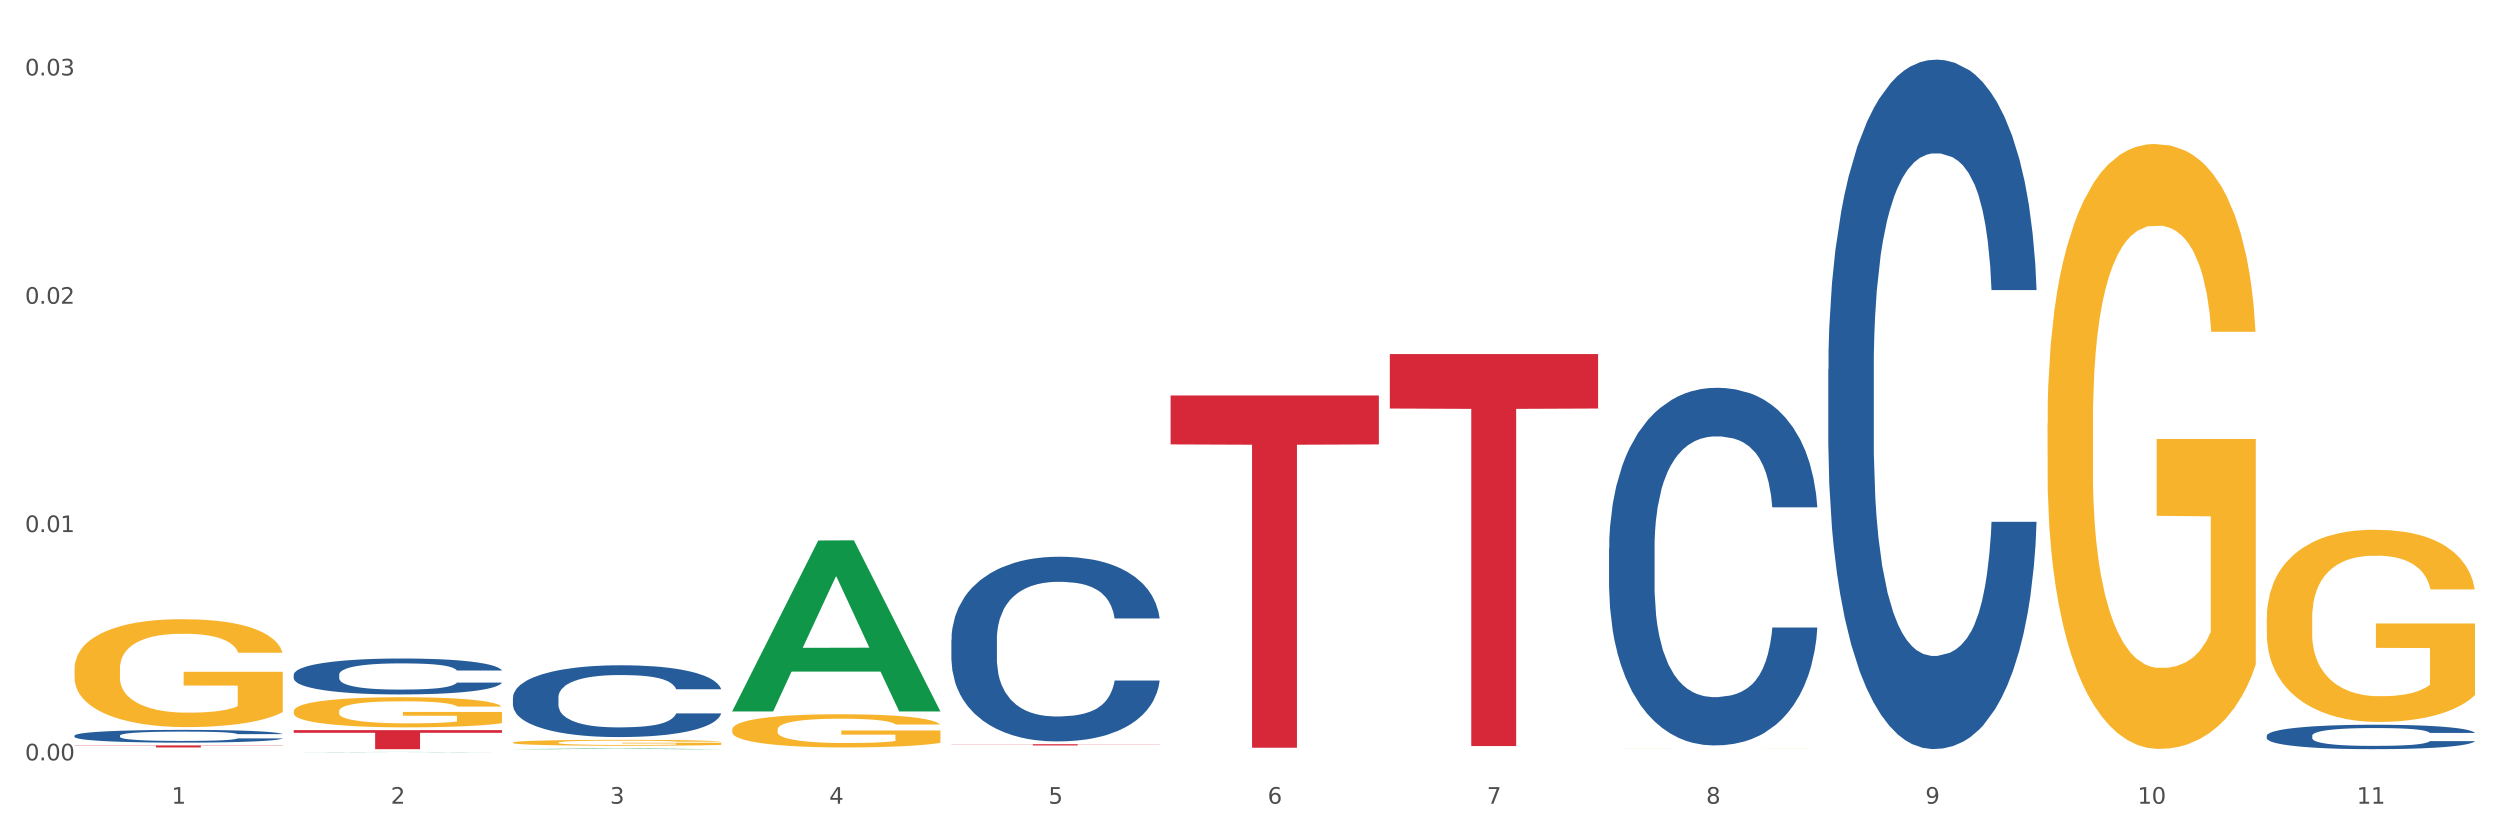 <?xml version="1.0" encoding="utf-8" standalone="no"?>
<!DOCTYPE svg PUBLIC "-//W3C//DTD SVG 1.1//EN"
  "http://www.w3.org/Graphics/SVG/1.1/DTD/svg11.dtd">
<svg xmlns:xlink="http://www.w3.org/1999/xlink" width="1080pt" height="360pt" viewBox="0 0 1080 360" xmlns="http://www.w3.org/2000/svg" version="1.1">
 <rect x="0" y="0" width="1080" height="360" fill="#333333" stroke="none"/>
 <defs>
  <style type="text/css">*{stroke-linejoin: round; stroke-linecap: butt}</style>
 </defs>
 <g id="figure_1">
  <g id="patch_1">
   <path d="M 0 360 
L 1080 360 
L 1080 0 
L 0 0 
z
" style="fill: #ffffff; stroke: #ffffff; stroke-linejoin: miter"/>
  </g>
  <g id="axes_1">
   <g id="matplotlib.axis_1">
    <g id="xtick_1">
     <g id="text_1">
      <!-- 1 -->
      <g style="fill: #4d4d4d" transform="translate(74.106 347.204) scale(0.096 -0.096)">
       <defs>
        <path id="DejaVuSans-31" d="M 794 531 
L 1825 531 
L 1825 4091 
L 703 3866 
L 703 4441 
L 1819 4666 
L 2450 4666 
L 2450 531 
L 3481 531 
L 3481 0 
L 794 0 
L 794 531 
z
" transform="scale(0.016)"/>
       </defs>
       <use xlink:href="#DejaVuSans-31"/>
      </g>
     </g>
    </g>
    <g id="xtick_2">
     <g id="text_2">
      <!-- 2 -->
      <g style="fill: #4d4d4d" transform="translate(168.812 347.204) scale(0.096 -0.096)">
       <defs>
        <path id="DejaVuSans-32" d="M 1228 531 
L 3431 531 
L 3431 0 
L 469 0 
L 469 531 
Q 828 903 1448 1529 
Q 2069 2156 2228 2338 
Q 2531 2678 2651 2914 
Q 2772 3150 2772 3378 
Q 2772 3750 2511 3984 
Q 2250 4219 1831 4219 
Q 1534 4219 1204 4116 
Q 875 4013 500 3803 
L 500 4441 
Q 881 4594 1212 4672 
Q 1544 4750 1819 4750 
Q 2544 4750 2975 4387 
Q 3406 4025 3406 3419 
Q 3406 3131 3298 2873 
Q 3191 2616 2906 2266 
Q 2828 2175 2409 1742 
Q 1991 1309 1228 531 
z
" transform="scale(0.016)"/>
       </defs>
       <use xlink:href="#DejaVuSans-32"/>
      </g>
     </g>
    </g>
    <g id="xtick_3">
     <g id="text_3">
      <!-- 3 -->
      <g style="fill: #4d4d4d" transform="translate(263.517 347.204) scale(0.096 -0.096)">
       <defs>
        <path id="DejaVuSans-33" d="M 2597 2516 
Q 3050 2419 3304 2112 
Q 3559 1806 3559 1356 
Q 3559 666 3084 287 
Q 2609 -91 1734 -91 
Q 1441 -91 1130 -33 
Q 819 25 488 141 
L 488 750 
Q 750 597 1062 519 
Q 1375 441 1716 441 
Q 2309 441 2620 675 
Q 2931 909 2931 1356 
Q 2931 1769 2642 2001 
Q 2353 2234 1838 2234 
L 1294 2234 
L 1294 2753 
L 1863 2753 
Q 2328 2753 2575 2939 
Q 2822 3125 2822 3475 
Q 2822 3834 2567 4026 
Q 2313 4219 1838 4219 
Q 1578 4219 1281 4162 
Q 984 4106 628 3988 
L 628 4550 
Q 988 4650 1302 4700 
Q 1616 4750 1894 4750 
Q 2613 4750 3031 4423 
Q 3450 4097 3450 3541 
Q 3450 3153 3228 2886 
Q 3006 2619 2597 2516 
z
" transform="scale(0.016)"/>
       </defs>
       <use xlink:href="#DejaVuSans-33"/>
      </g>
     </g>
    </g>
    <g id="xtick_4">
     <g id="text_4">
      <!-- 4 -->
      <g style="fill: #4d4d4d" transform="translate(358.223 347.204) scale(0.096 -0.096)">
       <defs>
        <path id="DejaVuSans-34" d="M 2419 4116 
L 825 1625 
L 2419 1625 
L 2419 4116 
z
M 2253 4666 
L 3047 4666 
L 3047 1625 
L 3713 1625 
L 3713 1100 
L 3047 1100 
L 3047 0 
L 2419 0 
L 2419 1100 
L 313 1100 
L 313 1709 
L 2253 4666 
z
" transform="scale(0.016)"/>
       </defs>
       <use xlink:href="#DejaVuSans-34"/>
      </g>
     </g>
    </g>
    <g id="xtick_5">
     <g id="text_5">
      <!-- 5 -->
      <g style="fill: #4d4d4d" transform="translate(452.928 347.204) scale(0.096 -0.096)">
       <defs>
        <path id="DejaVuSans-35" d="M 691 4666 
L 3169 4666 
L 3169 4134 
L 1269 4134 
L 1269 2991 
Q 1406 3038 1543 3061 
Q 1681 3084 1819 3084 
Q 2600 3084 3056 2656 
Q 3513 2228 3513 1497 
Q 3513 744 3044 326 
Q 2575 -91 1722 -91 
Q 1428 -91 1123 -41 
Q 819 9 494 109 
L 494 744 
Q 775 591 1075 516 
Q 1375 441 1709 441 
Q 2250 441 2565 725 
Q 2881 1009 2881 1497 
Q 2881 1984 2565 2268 
Q 2250 2553 1709 2553 
Q 1456 2553 1204 2497 
Q 953 2441 691 2322 
L 691 4666 
z
" transform="scale(0.016)"/>
       </defs>
       <use xlink:href="#DejaVuSans-35"/>
      </g>
     </g>
    </g>
    <g id="xtick_6">
     <g id="text_6">
      <!-- 6 -->
      <g style="fill: #4d4d4d" transform="translate(547.634 347.204) scale(0.096 -0.096)">
       <defs>
        <path id="DejaVuSans-36" d="M 2113 2584 
Q 1688 2584 1439 2293 
Q 1191 2003 1191 1497 
Q 1191 994 1439 701 
Q 1688 409 2113 409 
Q 2538 409 2786 701 
Q 3034 994 3034 1497 
Q 3034 2003 2786 2293 
Q 2538 2584 2113 2584 
z
M 3366 4563 
L 3366 3988 
Q 3128 4100 2886 4159 
Q 2644 4219 2406 4219 
Q 1781 4219 1451 3797 
Q 1122 3375 1075 2522 
Q 1259 2794 1537 2939 
Q 1816 3084 2150 3084 
Q 2853 3084 3261 2657 
Q 3669 2231 3669 1497 
Q 3669 778 3244 343 
Q 2819 -91 2113 -91 
Q 1303 -91 875 529 
Q 447 1150 447 2328 
Q 447 3434 972 4092 
Q 1497 4750 2381 4750 
Q 2619 4750 2861 4703 
Q 3103 4656 3366 4563 
z
" transform="scale(0.016)"/>
       </defs>
       <use xlink:href="#DejaVuSans-36"/>
      </g>
     </g>
    </g>
    <g id="xtick_7">
     <g id="text_7">
      <!-- 7 -->
      <g style="fill: #4d4d4d" transform="translate(642.339 347.204) scale(0.096 -0.096)">
       <defs>
        <path id="DejaVuSans-37" d="M 525 4666 
L 3525 4666 
L 3525 4397 
L 1831 0 
L 1172 0 
L 2766 4134 
L 525 4134 
L 525 4666 
z
" transform="scale(0.016)"/>
       </defs>
       <use xlink:href="#DejaVuSans-37"/>
      </g>
     </g>
    </g>
    <g id="xtick_8">
     <g id="text_8">
      <!-- 8 -->
      <g style="fill: #4d4d4d" transform="translate(737.044 347.204) scale(0.096 -0.096)">
       <defs>
        <path id="DejaVuSans-38" d="M 2034 2216 
Q 1584 2216 1326 1975 
Q 1069 1734 1069 1313 
Q 1069 891 1326 650 
Q 1584 409 2034 409 
Q 2484 409 2743 651 
Q 3003 894 3003 1313 
Q 3003 1734 2745 1975 
Q 2488 2216 2034 2216 
z
M 1403 2484 
Q 997 2584 770 2862 
Q 544 3141 544 3541 
Q 544 4100 942 4425 
Q 1341 4750 2034 4750 
Q 2731 4750 3128 4425 
Q 3525 4100 3525 3541 
Q 3525 3141 3298 2862 
Q 3072 2584 2669 2484 
Q 3125 2378 3379 2068 
Q 3634 1759 3634 1313 
Q 3634 634 3220 271 
Q 2806 -91 2034 -91 
Q 1263 -91 848 271 
Q 434 634 434 1313 
Q 434 1759 690 2068 
Q 947 2378 1403 2484 
z
M 1172 3481 
Q 1172 3119 1398 2916 
Q 1625 2713 2034 2713 
Q 2441 2713 2670 2916 
Q 2900 3119 2900 3481 
Q 2900 3844 2670 4047 
Q 2441 4250 2034 4250 
Q 1625 4250 1398 4047 
Q 1172 3844 1172 3481 
z
" transform="scale(0.016)"/>
       </defs>
       <use xlink:href="#DejaVuSans-38"/>
      </g>
     </g>
    </g>
    <g id="xtick_9">
     <g id="text_9">
      <!-- 9 -->
      <g style="fill: #4d4d4d" transform="translate(831.75 347.204) scale(0.096 -0.096)">
       <defs>
        <path id="DejaVuSans-39" d="M 703 97 
L 703 672 
Q 941 559 1184 500 
Q 1428 441 1663 441 
Q 2288 441 2617 861 
Q 2947 1281 2994 2138 
Q 2813 1869 2534 1725 
Q 2256 1581 1919 1581 
Q 1219 1581 811 2004 
Q 403 2428 403 3163 
Q 403 3881 828 4315 
Q 1253 4750 1959 4750 
Q 2769 4750 3195 4129 
Q 3622 3509 3622 2328 
Q 3622 1225 3098 567 
Q 2575 -91 1691 -91 
Q 1453 -91 1209 -44 
Q 966 3 703 97 
z
M 1959 2075 
Q 2384 2075 2632 2365 
Q 2881 2656 2881 3163 
Q 2881 3666 2632 3958 
Q 2384 4250 1959 4250 
Q 1534 4250 1286 3958 
Q 1038 3666 1038 3163 
Q 1038 2656 1286 2365 
Q 1534 2075 1959 2075 
z
" transform="scale(0.016)"/>
       </defs>
       <use xlink:href="#DejaVuSans-39"/>
      </g>
     </g>
    </g>
    <g id="xtick_10">
     <g id="text_10">
      <!-- 10 -->
      <g style="fill: #4d4d4d" transform="translate(923.401 347.204) scale(0.096 -0.096)">
       <defs>
        <path id="DejaVuSans-30" d="M 2034 4250 
Q 1547 4250 1301 3770 
Q 1056 3291 1056 2328 
Q 1056 1369 1301 889 
Q 1547 409 2034 409 
Q 2525 409 2770 889 
Q 3016 1369 3016 2328 
Q 3016 3291 2770 3770 
Q 2525 4250 2034 4250 
z
M 2034 4750 
Q 2819 4750 3233 4129 
Q 3647 3509 3647 2328 
Q 3647 1150 3233 529 
Q 2819 -91 2034 -91 
Q 1250 -91 836 529 
Q 422 1150 422 2328 
Q 422 3509 836 4129 
Q 1250 4750 2034 4750 
z
" transform="scale(0.016)"/>
       </defs>
       <use xlink:href="#DejaVuSans-31"/>
       <use xlink:href="#DejaVuSans-30" transform="translate(63.623 0)"/>
      </g>
     </g>
    </g>
    <g id="xtick_11">
     <g id="text_11">
      <!-- 11 -->
      <g style="fill: #4d4d4d" transform="translate(1018.107 347.204) scale(0.096 -0.096)">
       <use xlink:href="#DejaVuSans-31"/>
       <use xlink:href="#DejaVuSans-31" transform="translate(63.623 0)"/>
      </g>
     </g>
    </g>
    <g id="xtick_12"/>
    <g id="xtick_13"/>
    <g id="xtick_14"/>
    <g id="xtick_15"/>
    <g id="xtick_16"/>
    <g id="xtick_17"/>
    <g id="xtick_18"/>
    <g id="xtick_19"/>
    <g id="xtick_20"/>
    <g id="xtick_21"/>
   </g>
   <g id="matplotlib.axis_2">
    <g id="ytick_1">
     <g id="text_12">
      <!-- 0.00 -->
      <g style="fill: #4d4d4d" transform="translate(10.8 328.488) scale(0.096 -0.096)">
       <defs>
        <path id="DejaVuSans-2e" d="M 684 794 
L 1344 794 
L 1344 0 
L 684 0 
L 684 794 
z
" transform="scale(0.016)"/>
       </defs>
       <use xlink:href="#DejaVuSans-30"/>
       <use xlink:href="#DejaVuSans-2e" transform="translate(63.623 0)"/>
       <use xlink:href="#DejaVuSans-30" transform="translate(95.41 0)"/>
       <use xlink:href="#DejaVuSans-30" transform="translate(159.033 0)"/>
      </g>
     </g>
    </g>
    <g id="ytick_2">
     <g id="text_13">
      <!-- 0.01 -->
      <g style="fill: #4d4d4d" transform="translate(10.8 229.857) scale(0.096 -0.096)">
       <use xlink:href="#DejaVuSans-30"/>
       <use xlink:href="#DejaVuSans-2e" transform="translate(63.623 0)"/>
       <use xlink:href="#DejaVuSans-30" transform="translate(95.41 0)"/>
       <use xlink:href="#DejaVuSans-31" transform="translate(159.033 0)"/>
      </g>
     </g>
    </g>
    <g id="ytick_3">
     <g id="text_14">
      <!-- 0.02 -->
      <g style="fill: #4d4d4d" transform="translate(10.8 131.227) scale(0.096 -0.096)">
       <use xlink:href="#DejaVuSans-30"/>
       <use xlink:href="#DejaVuSans-2e" transform="translate(63.623 0)"/>
       <use xlink:href="#DejaVuSans-30" transform="translate(95.41 0)"/>
       <use xlink:href="#DejaVuSans-32" transform="translate(159.033 0)"/>
      </g>
     </g>
    </g>
    <g id="ytick_4">
     <g id="text_15">
      <!-- 0.03 -->
      <g style="fill: #4d4d4d" transform="translate(10.8 32.596) scale(0.096 -0.096)">
       <use xlink:href="#DejaVuSans-30"/>
       <use xlink:href="#DejaVuSans-2e" transform="translate(63.623 0)"/>
       <use xlink:href="#DejaVuSans-30" transform="translate(95.41 0)"/>
       <use xlink:href="#DejaVuSans-33" transform="translate(159.033 0)"/>
      </g>
     </g>
    </g>
    <g id="ytick_5"/>
    <g id="ytick_6"/>
    <g id="ytick_7"/>
   </g>
   <g id="PolyCollection_1">
    <path d="M 126.88 324.949 
L 126.973 324.949 
L 164.074 324.841 
L 179.471 324.841 
L 216.851 324.95 
L 199.042 324.95 
L 190.973 324.924 
L 152.666 324.924 
L 152.387 324.925 
L 144.596 324.95 
L 126.88 324.95 
L 126.88 324.949 
L 157.489 324.909 
L 186.15 324.909 
L 171.958 324.864 
L 171.773 324.864 
L 171.587 324.864 
L 157.396 324.909 
L 157.489 324.909 
L 126.88 324.949 
z
" clip-path="url(#pf8fea8e6f8)" style="fill: #109648"/>
    <path d="M 221.586 301.337 
L 221.692 301.309 
L 221.692 300.516 
L 222.011 299.439 
L 223.181 297.456 
L 224.67 295.955 
L 227.222 294.198 
L 228.605 293.462 
L 230.413 292.64 
L 234.135 291.309 
L 238.389 290.175 
L 241.367 289.552 
L 243.6 289.155 
L 248.598 288.447 
L 251.47 288.136 
L 254.447 287.881 
L 257 287.711 
L 261.254 287.512 
L 264.657 287.427 
L 268.592 287.399 
L 271.888 287.427 
L 276.249 287.541 
L 282.63 287.881 
L 285.076 288.079 
L 288.372 288.419 
L 291.775 288.872 
L 294.541 289.325 
L 297.731 289.977 
L 301.028 290.827 
L 304.218 291.903 
L 306.451 292.895 
L 308.259 293.943 
L 309.855 295.218 
L 311.024 296.606 
L 311.556 297.768 
L 292.095 297.768 
L 291.563 296.719 
L 290.499 295.586 
L 289.436 294.821 
L 288.266 294.198 
L 286.458 293.49 
L 284.863 293.037 
L 282.204 292.498 
L 279.758 292.158 
L 277.738 291.96 
L 275.292 291.79 
L 270.081 291.62 
L 266.358 291.62 
L 264.019 291.677 
L 261.147 291.818 
L 258.701 292.017 
L 255.83 292.357 
L 253.597 292.725 
L 251.363 293.207 
L 250.087 293.547 
L 248.173 294.17 
L 246.897 294.68 
L 245.195 295.558 
L 244.238 296.181 
L 242.536 297.796 
L 241.792 298.986 
L 241.473 299.807 
L 241.26 300.714 
L 241.26 305.133 
L 241.898 307.116 
L 242.43 307.966 
L 243.281 308.929 
L 244.876 310.176 
L 247.216 311.394 
L 249.662 312.272 
L 251.682 312.81 
L 253.597 313.207 
L 255.511 313.519 
L 257.851 313.802 
L 259.765 313.972 
L 262.636 314.142 
L 266.039 314.227 
L 268.698 314.227 
L 274.122 314.085 
L 276.568 313.944 
L 278.907 313.745 
L 281.46 313.434 
L 283.48 313.094 
L 284.65 312.839 
L 286.564 312.301 
L 288.053 311.734 
L 289.329 311.082 
L 290.18 310.516 
L 291.137 309.666 
L 291.882 308.703 
L 292.095 308.193 
L 311.556 308.193 
L 311.131 309.213 
L 310.386 310.204 
L 308.897 311.536 
L 307.728 312.301 
L 305.92 313.235 
L 304.005 314.029 
L 301.347 314.907 
L 298.901 315.558 
L 296.348 316.125 
L 293.583 316.635 
L 288.585 317.343 
L 286.777 317.541 
L 282.949 317.881 
L 279.971 318.08 
L 275.611 318.278 
L 271.144 318.391 
L 266.465 318.42 
L 262.317 318.363 
L 257.744 318.193 
L 254.873 318.023 
L 251.682 317.768 
L 247.96 317.371 
L 244.451 316.89 
L 241.154 316.323 
L 238.07 315.672 
L 235.198 314.935 
L 231.476 313.717 
L 228.711 312.527 
L 226.691 311.422 
L 225.308 310.487 
L 223.926 309.298 
L 223.181 308.476 
L 222.011 306.493 
L 221.586 304.652 
L 221.586 301.337 
z
" clip-path="url(#pf8fea8e6f8)" style="fill: #255c99"/>
    <path d="M 410.997 276.357 
L 411.103 276.284 
L 411.103 274.243 
L 411.422 271.474 
L 412.592 266.373 
L 414.081 262.51 
L 416.633 257.992 
L 418.016 256.097 
L 419.824 253.984 
L 423.546 250.559 
L 427.8 247.644 
L 430.778 246.041 
L 433.011 245.02 
L 438.009 243.199 
L 440.881 242.397 
L 443.858 241.741 
L 446.411 241.304 
L 450.665 240.794 
L 454.068 240.575 
L 458.003 240.502 
L 461.299 240.575 
L 465.66 240.867 
L 472.041 241.741 
L 474.487 242.251 
L 477.783 243.126 
L 481.186 244.292 
L 483.951 245.458 
L 487.142 247.134 
L 490.439 249.32 
L 493.629 252.089 
L 495.862 254.64 
L 497.67 257.336 
L 499.266 260.616 
L 500.435 264.187 
L 500.967 267.174 
L 481.505 267.174 
L 480.974 264.478 
L 479.91 261.563 
L 478.847 259.595 
L 477.677 257.992 
L 475.869 256.17 
L 474.274 255.004 
L 471.615 253.62 
L 469.169 252.745 
L 467.149 252.235 
L 464.703 251.798 
L 459.491 251.361 
L 455.769 251.361 
L 453.43 251.506 
L 450.558 251.871 
L 448.112 252.381 
L 445.241 253.255 
L 443.008 254.203 
L 440.774 255.442 
L 439.498 256.316 
L 437.584 257.919 
L 436.308 259.231 
L 434.606 261.49 
L 433.649 263.093 
L 431.947 267.247 
L 431.203 270.308 
L 430.884 272.421 
L 430.671 274.753 
L 430.671 286.122 
L 431.309 291.223 
L 431.841 293.409 
L 432.692 295.887 
L 434.287 299.094 
L 436.627 302.227 
L 439.073 304.486 
L 441.093 305.871 
L 443.008 306.891 
L 444.922 307.693 
L 447.262 308.422 
L 449.176 308.859 
L 452.047 309.296 
L 455.45 309.515 
L 458.109 309.515 
L 463.533 309.15 
L 465.979 308.786 
L 468.318 308.276 
L 470.871 307.474 
L 472.891 306.6 
L 474.061 305.944 
L 475.975 304.559 
L 477.464 303.102 
L 478.74 301.426 
L 479.591 299.968 
L 480.548 297.782 
L 481.293 295.304 
L 481.505 293.992 
L 500.967 293.992 
L 500.542 296.616 
L 499.797 299.167 
L 498.308 302.592 
L 497.139 304.559 
L 495.331 306.964 
L 493.416 309.005 
L 490.758 311.264 
L 488.312 312.94 
L 485.759 314.397 
L 482.994 315.709 
L 477.996 317.531 
L 476.188 318.041 
L 472.36 318.916 
L 469.382 319.426 
L 465.022 319.936 
L 460.555 320.227 
L 455.876 320.3 
L 451.728 320.155 
L 447.155 319.717 
L 444.284 319.28 
L 441.093 318.624 
L 437.371 317.604 
L 433.862 316.365 
L 430.565 314.908 
L 427.481 313.231 
L 424.609 311.337 
L 420.887 308.203 
L 418.122 305.142 
L 416.102 302.3 
L 414.719 299.895 
L 413.337 296.835 
L 412.592 294.721 
L 411.422 289.62 
L 410.997 284.883 
L 410.997 276.357 
z
" clip-path="url(#pf8fea8e6f8)" style="fill: #255c99"/>
    <path d="M 695.113 236.947 
L 695.22 236.805 
L 695.22 232.854 
L 695.539 227.492 
L 696.709 217.615 
L 698.197 210.136 
L 700.75 201.387 
L 702.132 197.718 
L 703.94 193.626 
L 707.662 186.994 
L 711.916 181.35 
L 714.894 178.245 
L 717.127 176.27 
L 722.126 172.742 
L 724.997 171.19 
L 727.975 169.92 
L 730.527 169.073 
L 734.781 168.085 
L 738.184 167.662 
L 742.119 167.521 
L 745.416 167.662 
L 749.776 168.227 
L 756.157 169.92 
L 758.603 170.908 
L 761.9 172.601 
L 765.303 174.859 
L 768.068 177.116 
L 771.258 180.362 
L 774.555 184.595 
L 777.746 189.957 
L 779.979 194.896 
L 781.787 200.117 
L 783.382 206.467 
L 784.552 213.381 
L 785.084 219.167 
L 765.622 219.167 
L 765.09 213.946 
L 764.027 208.301 
L 762.963 204.492 
L 761.793 201.387 
L 759.985 197.859 
L 758.39 195.602 
L 755.732 192.921 
L 753.286 191.227 
L 751.265 190.24 
L 748.819 189.393 
L 743.608 188.546 
L 739.886 188.546 
L 737.546 188.828 
L 734.675 189.534 
L 732.229 190.522 
L 729.357 192.215 
L 727.124 194.049 
L 724.891 196.448 
L 723.615 198.142 
L 721.7 201.246 
L 720.424 203.786 
L 718.723 208.16 
L 717.765 211.265 
L 716.064 219.308 
L 715.319 225.235 
L 715 229.327 
L 714.788 233.842 
L 714.788 255.855 
L 715.426 265.733 
L 715.958 269.966 
L 716.808 274.764 
L 718.404 280.973 
L 720.743 287.04 
L 723.189 291.415 
L 725.21 294.096 
L 727.124 296.071 
L 729.038 297.623 
L 731.378 299.034 
L 733.292 299.881 
L 736.164 300.728 
L 739.567 301.151 
L 742.225 301.151 
L 747.649 300.446 
L 750.095 299.74 
L 752.435 298.752 
L 754.987 297.2 
L 757.008 295.507 
L 758.178 294.237 
L 760.092 291.556 
L 761.581 288.734 
L 762.857 285.488 
L 763.708 282.666 
L 764.665 278.433 
L 765.409 273.635 
L 765.622 271.095 
L 785.084 271.095 
L 784.658 276.175 
L 783.914 281.114 
L 782.425 287.746 
L 781.255 291.556 
L 779.447 296.212 
L 777.533 300.163 
L 774.874 304.538 
L 772.428 307.783 
L 769.876 310.605 
L 767.111 313.145 
L 762.112 316.673 
L 760.305 317.661 
L 756.476 319.354 
L 753.498 320.342 
L 749.138 321.33 
L 744.671 321.894 
L 739.992 322.035 
L 735.845 321.753 
L 731.272 320.906 
L 728.4 320.06 
L 725.21 318.79 
L 721.488 316.814 
L 717.978 314.415 
L 714.681 311.593 
L 711.597 308.348 
L 708.726 304.679 
L 705.004 298.611 
L 702.239 292.685 
L 700.218 287.181 
L 698.836 282.525 
L 697.453 276.598 
L 696.709 272.506 
L 695.539 262.628 
L 695.113 253.456 
L 695.113 236.947 
z
" clip-path="url(#pf8fea8e6f8)" style="fill: #255c99"/>
    <path d="M 789.819 159.587 
L 789.925 159.315 
L 789.925 151.698 
L 790.244 141.362 
L 791.414 122.322 
L 792.903 107.905 
L 795.455 91.041 
L 796.838 83.969 
L 798.646 76.081 
L 802.368 63.296 
L 806.622 52.416 
L 809.6 46.432 
L 811.833 42.624 
L 816.831 35.824 
L 819.703 32.832 
L 822.68 30.384 
L 825.233 28.752 
L 829.487 26.848 
L 832.89 26.032 
L 836.825 25.759 
L 840.121 26.032 
L 844.482 27.12 
L 850.862 30.384 
L 853.308 32.288 
L 856.605 35.552 
L 860.008 39.904 
L 862.773 44.256 
L 865.964 50.512 
L 869.261 58.672 
L 872.451 69.008 
L 874.684 78.529 
L 876.492 88.593 
L 878.087 100.833 
L 879.257 114.162 
L 879.789 125.314 
L 860.327 125.314 
L 859.796 115.25 
L 858.732 104.369 
L 857.669 97.025 
L 856.499 91.041 
L 854.691 84.241 
L 853.096 79.889 
L 850.437 74.721 
L 847.991 71.457 
L 845.97 69.552 
L 843.524 67.92 
L 838.313 66.288 
L 834.591 66.288 
L 832.252 66.832 
L 829.38 68.192 
L 826.934 70.097 
L 824.063 73.361 
L 821.83 76.897 
L 819.596 81.521 
L 818.32 84.785 
L 816.406 90.769 
L 815.13 95.665 
L 813.428 104.097 
L 812.471 110.081 
L 810.769 125.586 
L 810.025 137.01 
L 809.706 144.898 
L 809.493 153.602 
L 809.493 196.035 
L 810.131 215.076 
L 810.663 223.236 
L 811.514 232.484 
L 813.109 244.452 
L 815.449 256.149 
L 817.895 264.581 
L 819.915 269.749 
L 821.83 273.557 
L 823.744 276.549 
L 826.083 279.269 
L 827.998 280.901 
L 830.869 282.533 
L 834.272 283.349 
L 836.931 283.349 
L 842.355 281.989 
L 844.801 280.629 
L 847.14 278.725 
L 849.693 275.733 
L 851.713 272.469 
L 852.883 270.021 
L 854.797 264.853 
L 856.286 259.413 
L 857.562 253.157 
L 858.413 247.717 
L 859.37 239.556 
L 860.115 230.308 
L 860.327 225.412 
L 879.789 225.412 
L 879.364 235.204 
L 878.619 244.724 
L 877.13 257.509 
L 875.961 264.853 
L 874.153 273.829 
L 872.238 281.445 
L 869.58 289.877 
L 867.134 296.134 
L 864.581 301.574 
L 861.816 306.47 
L 856.818 313.27 
L 855.01 315.174 
L 851.181 318.438 
L 848.204 320.342 
L 843.843 322.246 
L 839.377 323.334 
L 834.698 323.606 
L 830.55 323.062 
L 825.977 321.43 
L 823.106 319.798 
L 819.915 317.35 
L 816.193 313.542 
L 812.684 308.918 
L 809.387 303.478 
L 806.303 297.222 
L 803.431 290.15 
L 799.709 278.453 
L 796.944 267.029 
L 794.924 256.421 
L 793.541 247.445 
L 792.158 236.02 
L 791.414 228.132 
L 790.244 209.092 
L 789.819 191.411 
L 789.819 159.587 
z
" clip-path="url(#pf8fea8e6f8)" style="fill: #255c99"/>
    <path d="M 979.23 317.829 
L 979.336 317.819 
L 979.336 317.549 
L 979.655 317.183 
L 980.825 316.508 
L 982.314 315.996 
L 984.866 315.399 
L 986.249 315.148 
L 988.057 314.868 
L 991.779 314.415 
L 996.033 314.029 
L 999.01 313.817 
L 1001.244 313.682 
L 1006.242 313.441 
L 1009.114 313.335 
L 1012.091 313.248 
L 1014.644 313.19 
L 1018.898 313.123 
L 1022.301 313.094 
L 1026.236 313.084 
L 1029.532 313.094 
L 1033.893 313.132 
L 1040.273 313.248 
L 1042.719 313.315 
L 1046.016 313.431 
L 1049.419 313.585 
L 1052.184 313.74 
L 1055.375 313.962 
L 1058.672 314.251 
L 1061.862 314.617 
L 1064.095 314.955 
L 1065.903 315.312 
L 1067.498 315.746 
L 1068.668 316.218 
L 1069.2 316.614 
L 1049.738 316.614 
L 1049.207 316.257 
L 1048.143 315.871 
L 1047.08 315.611 
L 1045.91 315.399 
L 1044.102 315.157 
L 1042.507 315.003 
L 1039.848 314.82 
L 1037.402 314.704 
L 1035.381 314.637 
L 1032.935 314.579 
L 1027.724 314.521 
L 1024.002 314.521 
L 1021.663 314.54 
L 1018.791 314.588 
L 1016.345 314.656 
L 1013.474 314.772 
L 1011.24 314.897 
L 1009.007 315.061 
L 1007.731 315.177 
L 1005.817 315.389 
L 1004.541 315.562 
L 1002.839 315.861 
L 1001.882 316.074 
L 1000.18 316.623 
L 999.436 317.028 
L 999.117 317.308 
L 998.904 317.617 
L 998.904 319.121 
L 999.542 319.796 
L 1000.074 320.086 
L 1000.925 320.413 
L 1002.52 320.838 
L 1004.86 321.252 
L 1007.306 321.551 
L 1009.326 321.735 
L 1011.24 321.87 
L 1013.155 321.976 
L 1015.494 322.072 
L 1017.409 322.13 
L 1020.28 322.188 
L 1023.683 322.217 
L 1026.342 322.217 
L 1031.766 322.169 
L 1034.212 322.12 
L 1036.551 322.053 
L 1039.104 321.947 
L 1041.124 321.831 
L 1042.294 321.744 
L 1044.208 321.561 
L 1045.697 321.368 
L 1046.973 321.146 
L 1047.824 320.954 
L 1048.781 320.664 
L 1049.526 320.336 
L 1049.738 320.163 
L 1069.2 320.163 
L 1068.775 320.51 
L 1068.03 320.847 
L 1066.541 321.301 
L 1065.371 321.561 
L 1063.564 321.879 
L 1061.649 322.149 
L 1058.991 322.448 
L 1056.545 322.67 
L 1053.992 322.863 
L 1051.227 323.037 
L 1046.229 323.278 
L 1044.421 323.345 
L 1040.592 323.461 
L 1037.615 323.528 
L 1033.254 323.596 
L 1028.788 323.635 
L 1024.109 323.644 
L 1019.961 323.625 
L 1015.388 323.567 
L 1012.517 323.509 
L 1009.326 323.422 
L 1005.604 323.287 
L 1002.095 323.123 
L 998.798 322.931 
L 995.714 322.709 
L 992.842 322.458 
L 989.12 322.043 
L 986.355 321.638 
L 984.334 321.262 
L 982.952 320.944 
L 981.569 320.539 
L 980.825 320.259 
L 979.655 319.584 
L 979.23 318.957 
L 979.23 317.829 
z
" clip-path="url(#pf8fea8e6f8)" style="fill: #255c99"/>
    <path d="M 979.23 267.221 
L 979.336 267.145 
L 979.336 264.415 
L 979.548 262.064 
L 980.611 256.377 
L 982.204 251.675 
L 983.372 249.173 
L 984.541 247.125 
L 985.922 245.077 
L 987.621 242.954 
L 990.702 239.845 
L 992.614 238.252 
L 994.951 236.584 
L 999.2 234.157 
L 1002.28 232.792 
L 1005.467 231.655 
L 1010.672 230.29 
L 1014.071 229.683 
L 1017.682 229.228 
L 1022.037 228.925 
L 1025.33 228.849 
L 1032.553 229.076 
L 1038.714 229.759 
L 1041.688 230.29 
L 1045.512 231.2 
L 1047.531 231.806 
L 1050.824 233.02 
L 1054.223 234.612 
L 1056.56 235.977 
L 1060.065 238.556 
L 1062.72 241.134 
L 1065.164 244.319 
L 1066.438 246.518 
L 1067.394 248.566 
L 1068.244 250.917 
L 1069.094 254.633 
L 1049.974 254.633 
L 1049.23 251.978 
L 1048.062 249.476 
L 1046.362 247.049 
L 1044.875 245.532 
L 1042.326 243.637 
L 1039.989 242.423 
L 1037.546 241.513 
L 1034.572 240.755 
L 1032.235 240.376 
L 1028.942 240.072 
L 1022.462 240.148 
L 1018.107 240.755 
L 1015.133 241.513 
L 1013.221 242.196 
L 1011.521 242.954 
L 1009.609 244.016 
L 1007.379 245.608 
L 1005.785 247.049 
L 1004.192 248.869 
L 1002.917 250.689 
L 1001.749 252.813 
L 1000.793 255.088 
L 1000.049 257.438 
L 999.412 260.32 
L 998.881 265.098 
L 998.881 275.487 
L 999.093 277.838 
L 999.624 280.947 
L 1000.262 283.298 
L 1001.324 286.104 
L 1002.28 288 
L 1004.086 290.73 
L 1006.104 293.005 
L 1007.697 294.446 
L 1009.291 295.659 
L 1012.052 297.327 
L 1015.133 298.692 
L 1017.788 299.527 
L 1021.4 300.285 
L 1023.843 300.588 
L 1025.968 300.74 
L 1031.172 300.74 
L 1034.89 300.512 
L 1039.033 299.982 
L 1042.22 299.299 
L 1044.875 298.465 
L 1047.849 297.1 
L 1049.761 295.811 
L 1049.761 279.961 
L 1026.392 279.885 
L 1026.392 269.344 
L 1069.2 269.344 
L 1069.2 300.285 
L 1067.394 301.877 
L 1065.376 303.318 
L 1063.252 304.608 
L 1060.065 306.2 
L 1056.241 307.717 
L 1052.842 308.778 
L 1049.23 309.688 
L 1044.981 310.523 
L 1039.458 311.281 
L 1036.059 311.584 
L 1031.81 311.812 
L 1026.817 311.888 
L 1022.462 311.736 
L 1018.213 311.357 
L 1013.752 310.674 
L 1009.397 309.688 
L 1006.104 308.703 
L 1002.811 307.489 
L 999.306 305.897 
L 996.544 304.38 
L 994.42 303.015 
L 992.083 301.271 
L 989.533 298.996 
L 987.621 296.948 
L 985.922 294.825 
L 984.116 292.095 
L 982.841 289.744 
L 981.567 286.786 
L 980.823 284.587 
L 979.973 281.175 
L 979.336 276.397 
L 979.23 267.221 
z
" clip-path="url(#pf8fea8e6f8)" style="fill: #f7b32b"/>
    <path d="M 884.524 182.967 
L 884.631 182.728 
L 884.631 174.135 
L 884.843 166.736 
L 885.905 148.834 
L 887.499 134.035 
L 888.667 126.158 
L 889.835 119.714 
L 891.216 113.269 
L 892.916 106.586 
L 895.996 96.799 
L 897.908 91.787 
L 900.245 86.536 
L 904.494 78.898 
L 907.575 74.601 
L 910.761 71.021 
L 915.966 66.724 
L 919.365 64.815 
L 922.977 63.383 
L 927.332 62.428 
L 930.625 62.189 
L 937.848 62.905 
L 944.009 65.053 
L 946.983 66.724 
L 950.807 69.589 
L 952.825 71.498 
L 956.118 75.317 
L 959.517 80.33 
L 961.854 84.626 
L 965.359 92.742 
L 968.015 100.857 
L 970.458 110.882 
L 971.733 117.804 
L 972.689 124.249 
L 973.539 131.648 
L 974.388 143.344 
L 955.268 143.344 
L 954.525 134.99 
L 953.356 127.113 
L 951.657 119.475 
L 950.17 114.701 
L 947.62 108.734 
L 945.283 104.915 
L 942.84 102.051 
L 939.866 99.664 
L 937.529 98.47 
L 934.236 97.515 
L 927.757 97.754 
L 923.402 99.664 
L 920.427 102.051 
L 918.515 104.199 
L 916.816 106.586 
L 914.904 109.927 
L 912.673 114.94 
L 911.08 119.475 
L 909.487 125.204 
L 908.212 130.932 
L 907.043 137.616 
L 906.087 144.776 
L 905.344 152.176 
L 904.707 161.246 
L 904.175 176.284 
L 904.175 208.984 
L 904.388 216.384 
L 904.919 226.17 
L 905.556 233.57 
L 906.619 242.401 
L 907.575 248.368 
L 909.38 256.961 
L 911.399 264.122 
L 912.992 268.657 
L 914.585 272.476 
L 917.347 277.727 
L 920.427 282.024 
L 923.083 284.65 
L 926.695 287.036 
L 929.138 287.991 
L 931.262 288.469 
L 936.467 288.469 
L 940.185 287.753 
L 944.327 286.082 
L 947.514 283.933 
L 950.17 281.308 
L 953.144 277.011 
L 955.056 272.954 
L 955.056 223.067 
L 931.687 222.828 
L 931.687 189.65 
L 974.495 189.65 
L 974.495 287.036 
L 972.689 292.049 
L 970.671 296.584 
L 968.546 300.642 
L 965.359 305.654 
L 961.535 310.428 
L 958.136 313.77 
L 954.525 316.634 
L 950.276 319.26 
L 944.752 321.647 
L 941.353 322.601 
L 937.104 323.318 
L 932.112 323.556 
L 927.757 323.079 
L 923.508 321.885 
L 919.047 319.737 
L 914.691 316.634 
L 911.399 313.531 
L 908.106 309.712 
L 904.6 304.7 
L 901.839 299.926 
L 899.714 295.629 
L 897.377 290.139 
L 894.828 282.979 
L 892.916 276.534 
L 891.216 269.851 
L 889.411 261.258 
L 888.136 253.858 
L 886.861 244.549 
L 886.118 237.627 
L 885.268 226.886 
L 884.631 211.849 
L 884.524 182.967 
z
" clip-path="url(#pf8fea8e6f8)" style="fill: #f7b32b"/>
    <path d="M 695.113 323.242 
L 695.22 323.242 
L 695.22 323.242 
L 695.432 323.241 
L 696.494 323.239 
L 698.088 323.238 
L 699.256 323.237 
L 700.424 323.237 
L 701.805 323.236 
L 703.505 323.236 
L 706.585 323.235 
L 708.497 323.234 
L 710.834 323.234 
L 715.083 323.233 
L 718.164 323.233 
L 721.35 323.232 
L 726.555 323.232 
L 729.954 323.232 
L 733.566 323.232 
L 737.921 323.232 
L 741.214 323.232 
L 748.437 323.232 
L 754.598 323.232 
L 757.572 323.232 
L 761.396 323.232 
L 763.414 323.232 
L 766.707 323.233 
L 770.106 323.233 
L 772.443 323.234 
L 775.948 323.234 
L 778.604 323.235 
L 781.047 323.236 
L 782.322 323.237 
L 783.278 323.237 
L 784.128 323.238 
L 784.977 323.239 
L 765.857 323.239 
L 765.114 323.238 
L 763.945 323.237 
L 762.246 323.237 
L 760.759 323.236 
L 758.209 323.236 
L 755.872 323.235 
L 753.429 323.235 
L 750.455 323.235 
L 748.118 323.235 
L 744.825 323.235 
L 738.346 323.235 
L 733.991 323.235 
L 731.016 323.235 
L 729.104 323.235 
L 727.405 323.236 
L 725.493 323.236 
L 723.262 323.236 
L 721.669 323.237 
L 720.076 323.237 
L 718.801 323.238 
L 717.632 323.238 
L 716.676 323.239 
L 715.933 323.24 
L 715.296 323.24 
L 714.764 323.242 
L 714.764 323.245 
L 714.977 323.245 
L 715.508 323.246 
L 716.145 323.247 
L 717.208 323.248 
L 718.164 323.248 
L 719.969 323.249 
L 721.988 323.25 
L 723.581 323.25 
L 725.174 323.25 
L 727.936 323.251 
L 731.016 323.251 
L 733.672 323.251 
L 737.284 323.252 
L 739.727 323.252 
L 741.851 323.252 
L 747.056 323.252 
L 750.774 323.252 
L 754.916 323.252 
L 758.103 323.251 
L 760.759 323.251 
L 763.733 323.251 
L 765.645 323.25 
L 765.645 323.246 
L 742.276 323.246 
L 742.276 323.243 
L 785.084 323.243 
L 785.084 323.252 
L 783.278 323.252 
L 781.26 323.252 
L 779.135 323.253 
L 775.948 323.253 
L 772.124 323.254 
L 768.725 323.254 
L 765.114 323.254 
L 760.865 323.254 
L 755.341 323.255 
L 751.942 323.255 
L 747.693 323.255 
L 742.701 323.255 
L 738.346 323.255 
L 734.097 323.255 
L 729.636 323.255 
L 725.28 323.254 
L 721.988 323.254 
L 718.695 323.254 
L 715.189 323.253 
L 712.428 323.253 
L 710.303 323.252 
L 707.966 323.252 
L 705.417 323.251 
L 703.505 323.251 
L 701.805 323.25 
L 700 323.249 
L 698.725 323.249 
L 697.45 323.248 
L 696.707 323.247 
L 695.857 323.246 
L 695.22 323.245 
L 695.113 323.242 
z
" clip-path="url(#pf8fea8e6f8)" style="fill: #f7b32b"/>
    <path d="M 316.291 315.188 
L 316.398 315.174 
L 316.398 314.703 
L 316.61 314.296 
L 317.672 313.314 
L 319.266 312.501 
L 320.434 312.069 
L 321.603 311.715 
L 322.983 311.361 
L 324.683 310.994 
L 327.763 310.457 
L 329.675 310.182 
L 332.012 309.893 
L 336.261 309.474 
L 339.342 309.238 
L 342.528 309.042 
L 347.733 308.806 
L 351.132 308.701 
L 354.744 308.622 
L 359.099 308.57 
L 362.392 308.557 
L 369.615 308.596 
L 375.776 308.714 
L 378.75 308.806 
L 382.574 308.963 
L 384.592 309.068 
L 387.885 309.278 
L 391.284 309.553 
L 393.621 309.789 
L 397.127 310.234 
L 399.782 310.68 
L 402.225 311.23 
L 403.5 311.61 
L 404.456 311.964 
L 405.306 312.37 
L 406.155 313.012 
L 387.035 313.012 
L 386.292 312.554 
L 385.123 312.121 
L 383.424 311.702 
L 381.937 311.44 
L 379.387 311.112 
L 377.051 310.902 
L 374.607 310.745 
L 371.633 310.614 
L 369.296 310.549 
L 366.003 310.496 
L 359.524 310.509 
L 355.169 310.614 
L 352.195 310.745 
L 350.283 310.863 
L 348.583 310.994 
L 346.671 311.178 
L 344.44 311.453 
L 342.847 311.702 
L 341.254 312.016 
L 339.979 312.331 
L 338.811 312.698 
L 337.855 313.091 
L 337.111 313.497 
L 336.474 313.995 
L 335.943 314.821 
L 335.943 316.616 
L 336.155 317.022 
L 336.686 317.559 
L 337.323 317.966 
L 338.386 318.451 
L 339.342 318.778 
L 341.147 319.25 
L 343.166 319.643 
L 344.759 319.892 
L 346.352 320.102 
L 349.114 320.39 
L 352.195 320.626 
L 354.85 320.77 
L 358.462 320.901 
L 360.905 320.953 
L 363.029 320.98 
L 368.234 320.98 
L 371.952 320.94 
L 376.095 320.849 
L 379.281 320.731 
L 381.937 320.587 
L 384.911 320.351 
L 386.823 320.128 
L 386.823 317.389 
L 363.454 317.376 
L 363.454 315.554 
L 406.262 315.554 
L 406.262 320.901 
L 404.456 321.176 
L 402.438 321.425 
L 400.313 321.648 
L 397.127 321.923 
L 393.303 322.185 
L 389.903 322.369 
L 386.292 322.526 
L 382.043 322.67 
L 376.519 322.801 
L 373.12 322.854 
L 368.871 322.893 
L 363.879 322.906 
L 359.524 322.88 
L 355.275 322.814 
L 350.814 322.696 
L 346.459 322.526 
L 343.166 322.356 
L 339.873 322.146 
L 336.367 321.871 
L 333.606 321.609 
L 331.481 321.373 
L 329.144 321.071 
L 326.595 320.678 
L 324.683 320.324 
L 322.983 319.958 
L 321.178 319.486 
L 319.903 319.08 
L 318.628 318.568 
L 317.885 318.188 
L 317.035 317.599 
L 316.398 316.773 
L 316.291 315.188 
z
" clip-path="url(#pf8fea8e6f8)" style="fill: #f7b32b"/>
    <path d="M 221.586 320.792 
L 221.692 320.79 
L 221.692 320.706 
L 221.905 320.634 
L 222.967 320.46 
L 224.56 320.315 
L 225.729 320.239 
L 226.897 320.176 
L 228.278 320.113 
L 229.978 320.048 
L 233.058 319.953 
L 234.97 319.904 
L 237.307 319.853 
L 241.556 319.779 
L 244.636 319.737 
L 247.823 319.702 
L 253.028 319.66 
L 256.427 319.642 
L 260.038 319.628 
L 264.394 319.618 
L 267.686 319.616 
L 274.91 319.623 
L 281.07 319.644 
L 284.045 319.66 
L 287.869 319.688 
L 289.887 319.707 
L 293.18 319.744 
L 296.579 319.793 
L 298.916 319.834 
L 302.421 319.913 
L 305.077 319.992 
L 307.52 320.09 
L 308.794 320.157 
L 309.75 320.22 
L 310.6 320.292 
L 311.45 320.406 
L 292.33 320.406 
L 291.586 320.325 
L 290.418 320.248 
L 288.718 320.174 
L 287.231 320.127 
L 284.682 320.069 
L 282.345 320.032 
L 279.902 320.004 
L 276.928 319.981 
L 274.591 319.969 
L 271.298 319.96 
L 264.818 319.962 
L 260.463 319.981 
L 257.489 320.004 
L 255.577 320.025 
L 253.878 320.048 
L 251.966 320.081 
L 249.735 320.13 
L 248.142 320.174 
L 246.548 320.229 
L 245.274 320.285 
L 244.105 320.35 
L 243.149 320.42 
L 242.406 320.492 
L 241.768 320.58 
L 241.237 320.727 
L 241.237 321.045 
L 241.45 321.117 
L 241.981 321.212 
L 242.618 321.285 
L 243.68 321.37 
L 244.636 321.429 
L 246.442 321.512 
L 248.46 321.582 
L 250.054 321.626 
L 251.647 321.663 
L 254.409 321.714 
L 257.489 321.756 
L 260.145 321.782 
L 263.756 321.805 
L 266.199 321.814 
L 268.324 321.819 
L 273.529 321.819 
L 277.246 321.812 
L 281.389 321.796 
L 284.576 321.775 
L 287.231 321.749 
L 290.206 321.707 
L 292.118 321.668 
L 292.118 321.182 
L 268.749 321.18 
L 268.749 320.857 
L 311.556 320.857 
L 311.556 321.805 
L 309.75 321.854 
L 307.732 321.898 
L 305.608 321.938 
L 302.421 321.986 
L 298.597 322.033 
L 295.198 322.065 
L 291.586 322.093 
L 287.338 322.119 
L 281.814 322.142 
L 278.415 322.151 
L 274.166 322.158 
L 269.174 322.161 
L 264.818 322.156 
L 260.57 322.144 
L 256.108 322.123 
L 251.753 322.093 
L 248.46 322.063 
L 245.167 322.026 
L 241.662 321.977 
L 238.9 321.931 
L 236.776 321.889 
L 234.439 321.835 
L 231.89 321.766 
L 229.978 321.703 
L 228.278 321.638 
L 226.472 321.554 
L 225.198 321.482 
L 223.923 321.391 
L 223.179 321.324 
L 222.33 321.219 
L 221.692 321.073 
L 221.586 320.792 
z
" clip-path="url(#pf8fea8e6f8)" style="fill: #f7b32b"/>
    <path d="M 126.88 307.218 
L 126.987 307.206 
L 126.987 306.778 
L 127.199 306.409 
L 128.261 305.517 
L 129.855 304.779 
L 131.023 304.386 
L 132.192 304.065 
L 133.572 303.743 
L 135.272 303.41 
L 138.352 302.922 
L 140.264 302.672 
L 142.601 302.411 
L 146.85 302.03 
L 149.931 301.816 
L 153.117 301.637 
L 158.322 301.423 
L 161.721 301.328 
L 165.333 301.256 
L 169.688 301.209 
L 172.981 301.197 
L 180.204 301.233 
L 186.365 301.34 
L 189.339 301.423 
L 193.163 301.566 
L 195.181 301.661 
L 198.474 301.851 
L 201.873 302.101 
L 204.21 302.315 
L 207.716 302.72 
L 210.371 303.125 
L 212.814 303.624 
L 214.089 303.97 
L 215.045 304.291 
L 215.895 304.66 
L 216.744 305.243 
L 197.624 305.243 
L 196.881 304.826 
L 195.712 304.434 
L 194.013 304.053 
L 192.526 303.815 
L 189.976 303.517 
L 187.64 303.327 
L 185.196 303.184 
L 182.222 303.065 
L 179.885 303.006 
L 176.592 302.958 
L 170.113 302.97 
L 165.758 303.065 
L 162.784 303.184 
L 160.872 303.291 
L 159.172 303.41 
L 157.26 303.577 
L 155.029 303.827 
L 153.436 304.053 
L 151.843 304.338 
L 150.568 304.624 
L 149.4 304.957 
L 148.444 305.314 
L 147.7 305.683 
L 147.063 306.135 
L 146.532 306.885 
L 146.532 308.515 
L 146.744 308.884 
L 147.275 309.372 
L 147.912 309.741 
L 148.975 310.181 
L 149.931 310.479 
L 151.736 310.907 
L 153.755 311.264 
L 155.348 311.49 
L 156.941 311.681 
L 159.703 311.942 
L 162.784 312.157 
L 165.439 312.287 
L 169.051 312.406 
L 171.494 312.454 
L 173.618 312.478 
L 178.823 312.478 
L 182.541 312.442 
L 186.684 312.359 
L 189.87 312.252 
L 192.526 312.121 
L 195.5 311.907 
L 197.412 311.704 
L 197.412 309.217 
L 174.043 309.205 
L 174.043 307.551 
L 216.851 307.551 
L 216.851 312.406 
L 215.045 312.656 
L 213.027 312.882 
L 210.902 313.085 
L 207.716 313.335 
L 203.892 313.573 
L 200.492 313.739 
L 196.881 313.882 
L 192.632 314.013 
L 187.108 314.132 
L 183.709 314.18 
L 179.46 314.215 
L 174.468 314.227 
L 170.113 314.203 
L 165.864 314.144 
L 161.403 314.037 
L 157.048 313.882 
L 153.755 313.727 
L 150.462 313.537 
L 146.956 313.287 
L 144.195 313.049 
L 142.07 312.835 
L 139.733 312.561 
L 137.184 312.204 
L 135.272 311.883 
L 133.572 311.55 
L 131.767 311.121 
L 130.492 310.752 
L 129.217 310.288 
L 128.474 309.943 
L 127.624 309.408 
L 126.987 308.658 
L 126.88 307.218 
z
" clip-path="url(#pf8fea8e6f8)" style="fill: #f7b32b"/>
    <path d="M 32.175 322.011 
L 122.145 322.011 
L 122.145 322.134 
L 86.754 322.134 
L 86.754 322.891 
L 67.353 322.891 
L 67.353 322.134 
L 32.175 322.134 
L 32.175 322.012 
L 32.175 322.011 
z
" clip-path="url(#pf8fea8e6f8)" style="fill: #d62839"/>
    <path d="M 126.88 291.451 
L 126.987 291.436 
L 126.987 291.039 
L 127.306 290.501 
L 128.476 289.508 
L 129.965 288.757 
L 132.517 287.877 
L 133.899 287.509 
L 135.707 287.098 
L 139.43 286.431 
L 143.683 285.864 
L 146.661 285.552 
L 148.894 285.354 
L 153.893 284.999 
L 156.764 284.843 
L 159.742 284.716 
L 162.294 284.63 
L 166.548 284.531 
L 169.951 284.489 
L 173.886 284.474 
L 177.183 284.489 
L 181.543 284.545 
L 187.924 284.716 
L 190.37 284.815 
L 193.667 284.985 
L 197.07 285.212 
L 199.835 285.439 
L 203.025 285.765 
L 206.322 286.19 
L 209.513 286.729 
L 211.746 287.225 
L 213.554 287.75 
L 215.149 288.388 
L 216.319 289.083 
L 216.851 289.664 
L 197.389 289.664 
L 196.857 289.139 
L 195.794 288.572 
L 194.73 288.189 
L 193.561 287.877 
L 191.753 287.523 
L 190.157 287.296 
L 187.499 287.027 
L 185.053 286.857 
L 183.032 286.757 
L 180.586 286.672 
L 175.375 286.587 
L 171.653 286.587 
L 169.313 286.616 
L 166.442 286.686 
L 163.996 286.786 
L 161.124 286.956 
L 158.891 287.14 
L 156.658 287.381 
L 155.382 287.551 
L 153.467 287.863 
L 152.191 288.119 
L 150.49 288.558 
L 149.533 288.87 
L 147.831 289.678 
L 147.087 290.274 
L 146.768 290.685 
L 146.555 291.139 
L 146.555 293.351 
L 147.193 294.343 
L 147.725 294.769 
L 148.575 295.251 
L 150.171 295.874 
L 152.51 296.484 
L 154.956 296.924 
L 156.977 297.193 
L 158.891 297.392 
L 160.805 297.548 
L 163.145 297.689 
L 165.059 297.774 
L 167.931 297.86 
L 171.334 297.902 
L 173.993 297.902 
L 179.416 297.831 
L 181.862 297.76 
L 184.202 297.661 
L 186.754 297.505 
L 188.775 297.335 
L 189.945 297.207 
L 191.859 296.938 
L 193.348 296.654 
L 194.624 296.328 
L 195.475 296.045 
L 196.432 295.619 
L 197.176 295.137 
L 197.389 294.882 
L 216.851 294.882 
L 216.425 295.392 
L 215.681 295.889 
L 214.192 296.555 
L 213.022 296.938 
L 211.214 297.406 
L 209.3 297.803 
L 206.641 298.242 
L 204.195 298.569 
L 201.643 298.852 
L 198.878 299.107 
L 193.88 299.462 
L 192.072 299.561 
L 188.243 299.731 
L 185.265 299.83 
L 180.905 299.93 
L 176.439 299.986 
L 171.759 300.001 
L 167.612 299.972 
L 163.039 299.887 
L 160.167 299.802 
L 156.977 299.674 
L 153.255 299.476 
L 149.745 299.235 
L 146.448 298.951 
L 143.364 298.625 
L 140.493 298.257 
L 136.771 297.647 
L 134.006 297.051 
L 131.985 296.498 
L 130.603 296.03 
L 129.22 295.435 
L 128.476 295.024 
L 127.306 294.031 
L 126.88 293.11 
L 126.88 291.451 
z
" clip-path="url(#pf8fea8e6f8)" style="fill: #255c99"/>
    <path d="M 32.175 317.784 
L 32.281 317.779 
L 32.281 317.638 
L 32.6 317.447 
L 33.77 317.095 
L 35.259 316.829 
L 37.811 316.517 
L 39.194 316.387 
L 41.002 316.241 
L 44.724 316.005 
L 48.978 315.804 
L 51.956 315.693 
L 54.189 315.623 
L 59.187 315.497 
L 62.059 315.442 
L 65.036 315.396 
L 67.589 315.366 
L 71.843 315.331 
L 75.246 315.316 
L 79.181 315.311 
L 82.477 315.316 
L 86.838 315.336 
L 93.219 315.396 
L 95.665 315.432 
L 98.961 315.492 
L 102.365 315.572 
L 105.13 315.653 
L 108.32 315.768 
L 111.617 315.919 
L 114.807 316.11 
L 117.041 316.286 
L 118.848 316.472 
L 120.444 316.698 
L 121.613 316.945 
L 122.145 317.151 
L 102.684 317.151 
L 102.152 316.965 
L 101.088 316.764 
L 100.025 316.628 
L 98.855 316.517 
L 97.047 316.392 
L 95.452 316.311 
L 92.793 316.216 
L 90.347 316.155 
L 88.327 316.12 
L 85.881 316.09 
L 80.67 316.06 
L 76.947 316.06 
L 74.608 316.07 
L 71.736 316.095 
L 69.29 316.13 
L 66.419 316.191 
L 64.186 316.256 
L 61.952 316.341 
L 60.676 316.402 
L 58.762 316.512 
L 57.486 316.603 
L 55.784 316.759 
L 54.827 316.869 
L 53.126 317.156 
L 52.381 317.367 
L 52.062 317.513 
L 51.849 317.673 
L 51.849 318.458 
L 52.487 318.809 
L 53.019 318.96 
L 53.87 319.131 
L 55.465 319.352 
L 57.805 319.568 
L 60.251 319.724 
L 62.271 319.82 
L 64.186 319.89 
L 66.1 319.945 
L 68.44 319.996 
L 70.354 320.026 
L 73.225 320.056 
L 76.628 320.071 
L 79.287 320.071 
L 84.711 320.046 
L 87.157 320.021 
L 89.496 319.986 
L 92.049 319.93 
L 94.069 319.87 
L 95.239 319.825 
L 97.153 319.729 
L 98.642 319.629 
L 99.919 319.513 
L 100.769 319.413 
L 101.726 319.262 
L 102.471 319.091 
L 102.684 319 
L 122.145 319 
L 121.72 319.181 
L 120.975 319.357 
L 119.487 319.594 
L 118.317 319.729 
L 116.509 319.895 
L 114.595 320.036 
L 111.936 320.192 
L 109.49 320.307 
L 106.937 320.408 
L 104.172 320.498 
L 99.174 320.624 
L 97.366 320.659 
L 93.538 320.72 
L 90.56 320.755 
L 86.2 320.79 
L 81.733 320.81 
L 77.054 320.815 
L 72.906 320.805 
L 68.333 320.775 
L 65.462 320.745 
L 62.271 320.699 
L 58.549 320.629 
L 55.04 320.544 
L 51.743 320.443 
L 48.659 320.327 
L 45.788 320.197 
L 42.065 319.981 
L 39.3 319.77 
L 37.28 319.574 
L 35.897 319.408 
L 34.515 319.197 
L 33.77 319.051 
L 32.6 318.699 
L 32.175 318.372 
L 32.175 317.784 
z
" clip-path="url(#pf8fea8e6f8)" style="fill: #255c99"/>
    <path d="M 600.408 152.944 
L 690.378 152.944 
L 690.378 176.48 
L 654.987 176.639 
L 654.987 322.307 
L 635.586 322.307 
L 635.586 176.639 
L 600.408 176.48 
L 600.408 153.103 
L 600.408 152.944 
z
" clip-path="url(#pf8fea8e6f8)" style="fill: #d62839"/>
    <path d="M 221.586 323.644 
L 221.679 323.643 
L 258.78 323.357 
L 274.177 323.357 
L 311.556 323.644 
L 293.748 323.644 
L 285.678 323.577 
L 247.371 323.577 
L 247.093 323.578 
L 239.302 323.644 
L 221.586 323.644 
L 221.586 323.644 
L 252.194 323.537 
L 280.855 323.537 
L 266.664 323.418 
L 266.478 323.418 
L 266.293 323.418 
L 252.102 323.537 
L 252.194 323.537 
L 221.586 323.644 
z
" clip-path="url(#pf8fea8e6f8)" style="fill: #109648"/>
    <path d="M 32.175 289.039 
L 32.281 288.997 
L 32.281 287.464 
L 32.494 286.144 
L 33.556 282.951 
L 35.149 280.312 
L 36.318 278.907 
L 37.486 277.757 
L 38.867 276.608 
L 40.567 275.416 
L 43.647 273.67 
L 45.559 272.776 
L 47.896 271.84 
L 52.145 270.477 
L 55.225 269.711 
L 58.412 269.072 
L 63.617 268.306 
L 67.016 267.965 
L 70.627 267.71 
L 74.983 267.54 
L 78.275 267.497 
L 85.499 267.625 
L 91.659 268.008 
L 94.634 268.306 
L 98.458 268.817 
L 100.476 269.157 
L 103.769 269.839 
L 107.168 270.733 
L 109.505 271.499 
L 113.01 272.946 
L 115.666 274.394 
L 118.109 276.182 
L 119.383 277.417 
L 120.339 278.566 
L 121.189 279.886 
L 122.039 281.972 
L 102.919 281.972 
L 102.175 280.482 
L 101.007 279.077 
L 99.307 277.715 
L 97.82 276.863 
L 95.271 275.799 
L 92.934 275.118 
L 90.491 274.607 
L 87.517 274.181 
L 85.18 273.968 
L 81.887 273.798 
L 75.407 273.84 
L 71.052 274.181 
L 68.078 274.607 
L 66.166 274.99 
L 64.467 275.416 
L 62.555 276.012 
L 60.324 276.906 
L 58.731 277.715 
L 57.137 278.736 
L 55.863 279.758 
L 54.694 280.95 
L 53.738 282.227 
L 52.995 283.547 
L 52.357 285.165 
L 51.826 287.847 
L 51.826 293.68 
L 52.039 294.999 
L 52.57 296.745 
L 53.207 298.065 
L 54.269 299.64 
L 55.225 300.704 
L 57.031 302.237 
L 59.049 303.514 
L 60.643 304.323 
L 62.236 305.004 
L 64.998 305.941 
L 68.078 306.707 
L 70.734 307.175 
L 74.345 307.601 
L 76.788 307.771 
L 78.913 307.856 
L 84.118 307.856 
L 87.835 307.729 
L 91.978 307.431 
L 95.165 307.048 
L 97.82 306.579 
L 100.795 305.813 
L 102.707 305.089 
L 102.707 296.191 
L 79.338 296.149 
L 79.338 290.231 
L 122.145 290.231 
L 122.145 307.601 
L 120.339 308.495 
L 118.321 309.304 
L 116.197 310.028 
L 113.01 310.922 
L 109.186 311.773 
L 105.787 312.369 
L 102.175 312.88 
L 97.927 313.348 
L 92.403 313.774 
L 89.004 313.944 
L 84.755 314.072 
L 79.763 314.115 
L 75.407 314.03 
L 71.159 313.817 
L 66.697 313.434 
L 62.342 312.88 
L 59.049 312.327 
L 55.756 311.645 
L 52.251 310.751 
L 49.489 309.9 
L 47.365 309.134 
L 45.028 308.154 
L 42.479 306.877 
L 40.567 305.728 
L 38.867 304.536 
L 37.061 303.003 
L 35.787 301.683 
L 34.512 300.023 
L 33.768 298.788 
L 32.919 296.873 
L 32.281 294.19 
L 32.175 289.039 
z
" clip-path="url(#pf8fea8e6f8)" style="fill: #f7b32b"/>
    <path d="M 316.291 307.222 
L 316.384 307.152 
L 353.485 233.481 
L 368.882 233.412 
L 406.262 307.36 
L 388.453 307.36 
L 380.384 290.14 
L 342.077 290.14 
L 341.798 290.418 
L 334.007 307.36 
L 316.291 307.36 
L 316.291 307.222 
L 346.9 279.864 
L 375.56 279.795 
L 361.369 249.174 
L 361.184 249.035 
L 360.998 249.243 
L 346.807 279.795 
L 346.9 279.864 
L 316.291 307.222 
z
" clip-path="url(#pf8fea8e6f8)" style="fill: #109648"/>
    <path d="M 126.88 315.423 
L 216.851 315.423 
L 216.851 316.566 
L 181.46 316.574 
L 181.46 323.644 
L 162.058 323.644 
L 162.058 316.574 
L 126.88 316.566 
L 126.88 315.431 
L 126.88 315.423 
z
" clip-path="url(#pf8fea8e6f8)" style="fill: #d62839"/>
    <path d="M 410.997 321.497 
L 500.967 321.497 
L 500.967 321.571 
L 465.576 321.572 
L 465.576 322.035 
L 446.175 322.035 
L 446.175 321.572 
L 410.997 321.571 
L 410.997 321.497 
L 410.997 321.497 
z
" clip-path="url(#pf8fea8e6f8)" style="fill: #d62839"/>
    <path d="M 505.702 170.838 
L 595.673 170.838 
L 595.673 191.984 
L 560.281 192.127 
L 560.281 323.008 
L 540.88 323.008 
L 540.88 192.127 
L 505.702 191.984 
L 505.702 170.981 
L 505.702 170.838 
z
" clip-path="url(#pf8fea8e6f8)" style="fill: #d62839"/>
   </g>
  </g>
 </g>
 <defs>
  <clipPath id="pf8fea8e6f8">
   <rect x="32.175" y="10.8" width="1037.025" height="329.109"/>
  </clipPath>
 </defs>
</svg>
